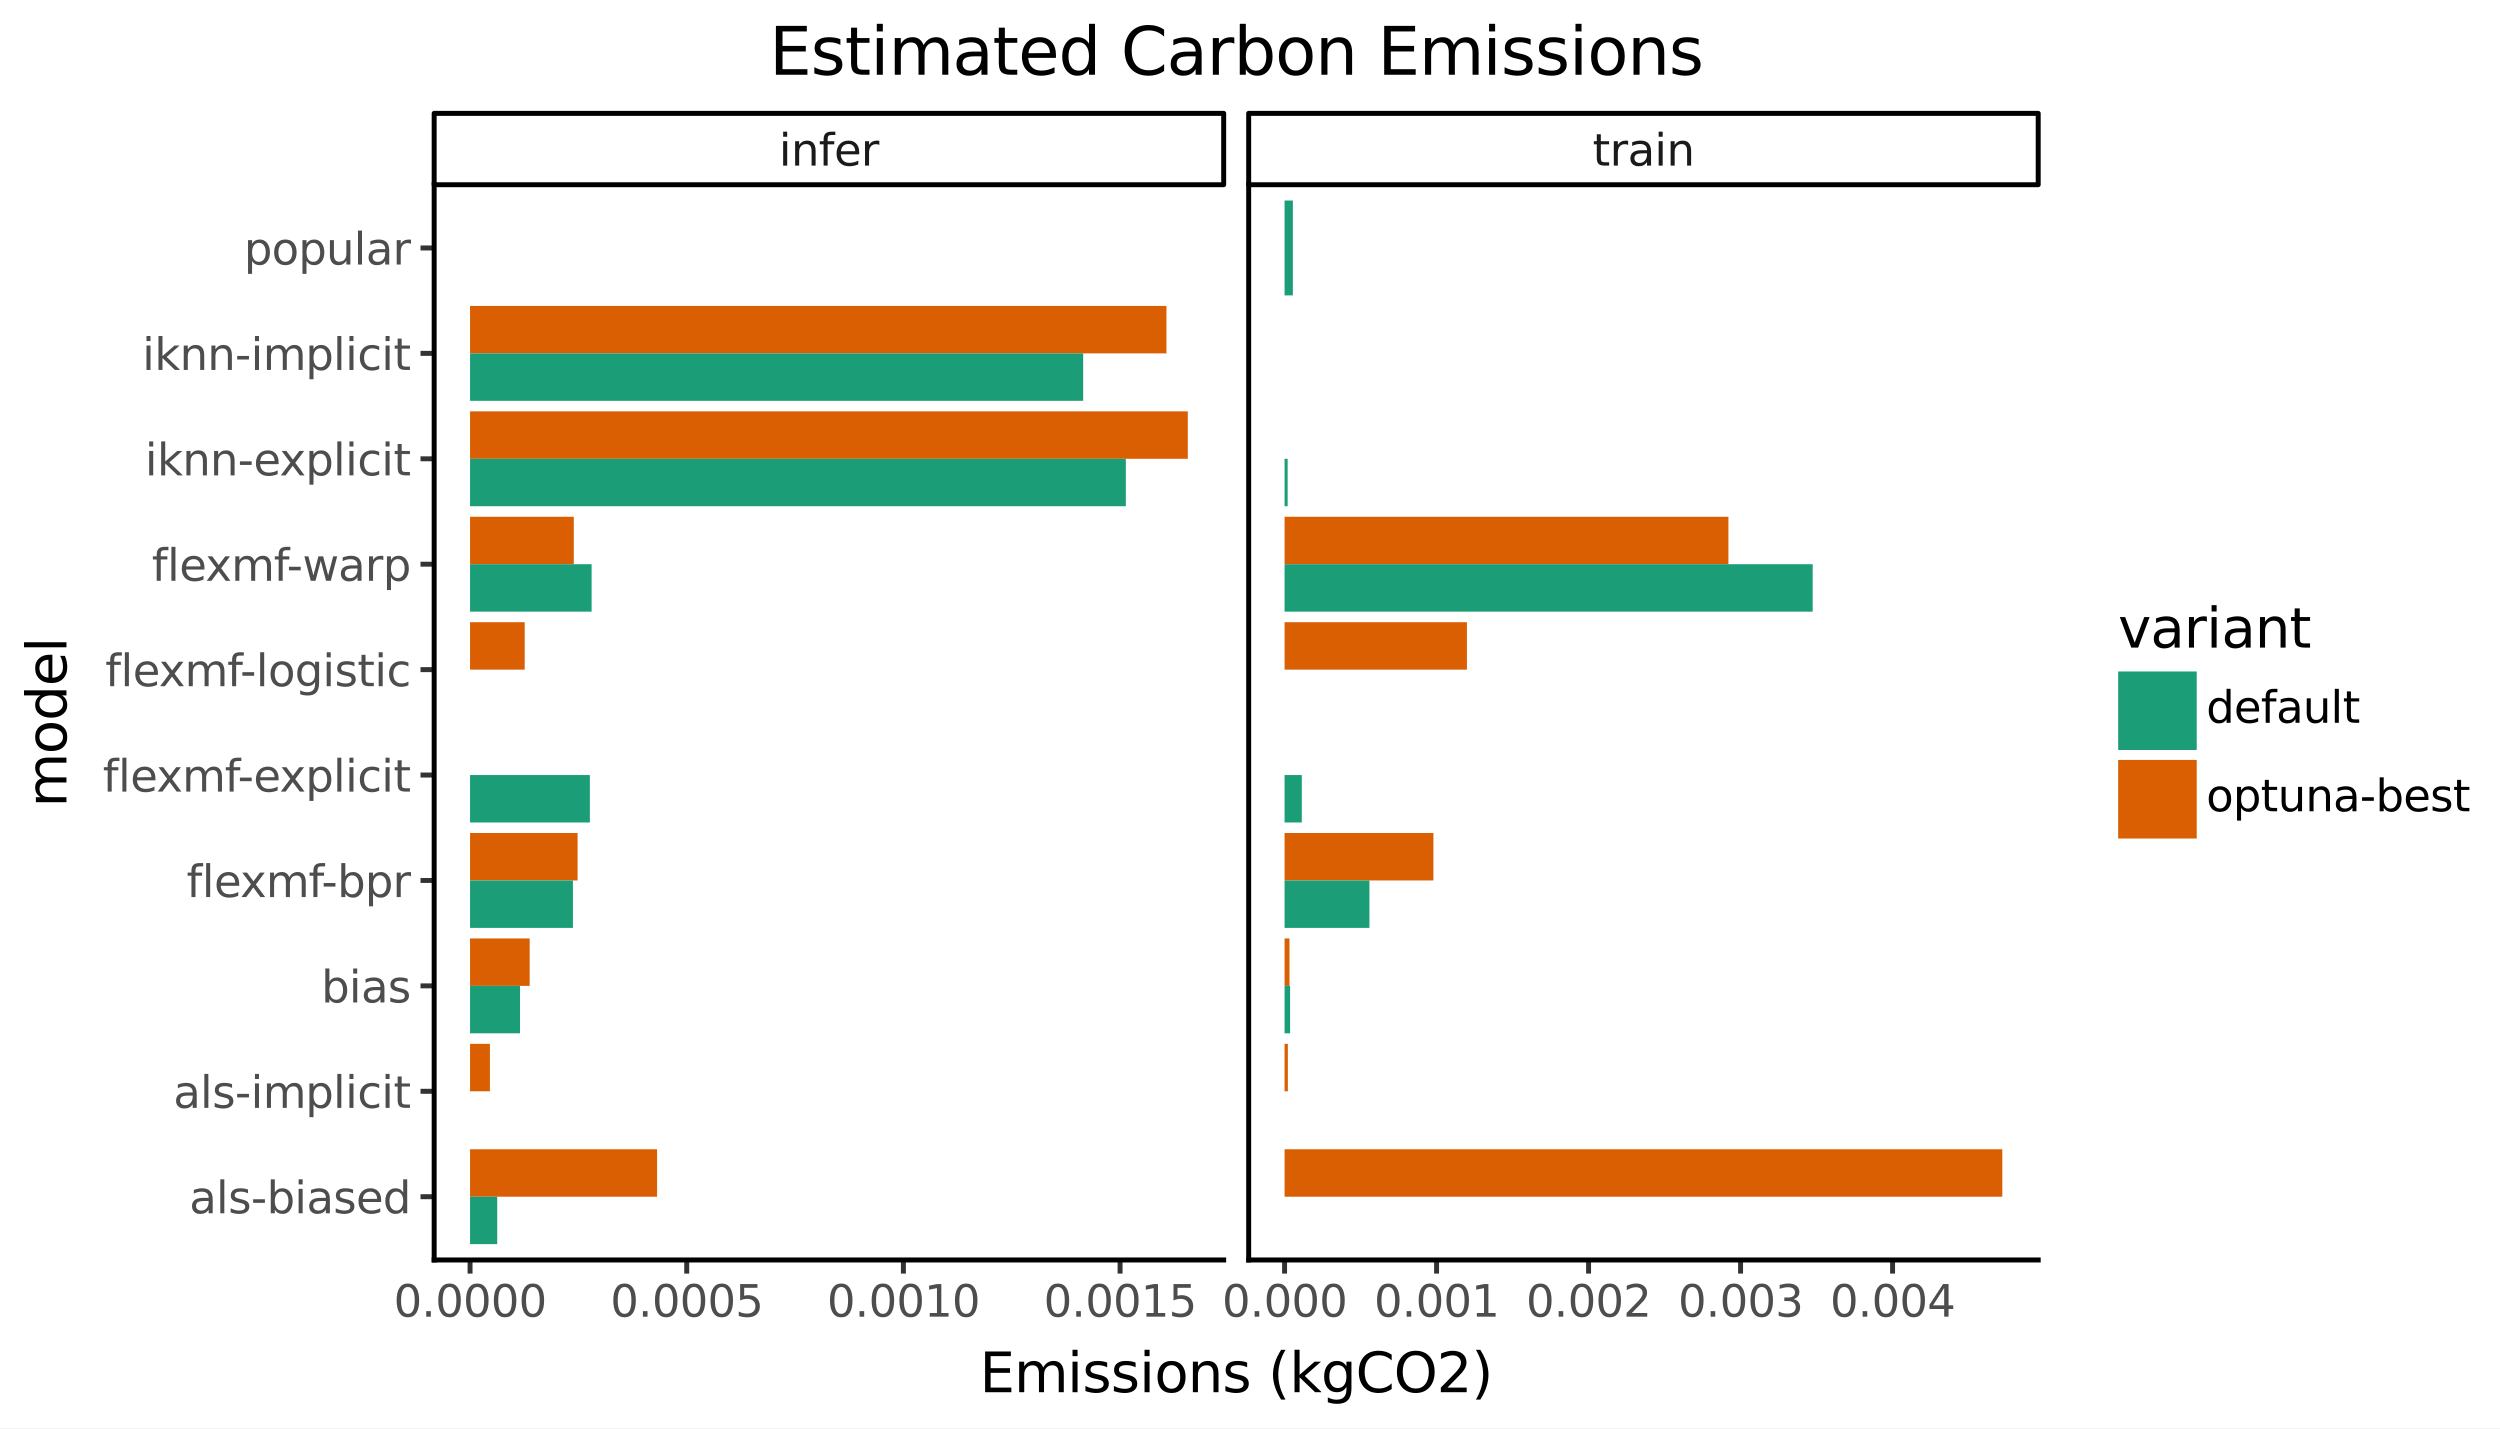 <svg xmlns:xlink="http://www.w3.org/1999/xlink" xmlns="http://www.w3.org/2000/svg" width="504pt" height="288pt" viewBox="0 0 504 288" version="1.1">
 <rect x="0" y="0" width="504" height="288" fill="#808080" stroke="none"/>
 <defs>
  <style type="text/css">*{stroke-linejoin: round; stroke-linecap: butt}</style>
 </defs>
 <g id="figure_1">
  <g id="patch_1">
   <path d="M 0 288  L 504 288  L 504 0  L 0 0  z " style="fill: #ffffff; stroke: #ffffff; stroke-linejoin: miter"/>
  </g>
  <g id="axes_1">
   <g id="patch_2">
    <path d="M 87.527 254.007  L 246.694 254.007  L 246.694 37.239  L 87.527 37.239  z " style="fill: #ffffff"/>
   </g>
   <g id="matplotlib.axis_1">
    <g id="xtick_1">
     <g id="line2d_1">
      <path d="M 94.762 254.007  " style="fill: none; stroke: #333333; stroke-width: 1.5; stroke-linecap: square"/>
      <defs>
       <path id="mc8cebe1832" d="M 0 0  L 0 2.75  " style="stroke: #333333"/>
      </defs>
      <g>
       <use xlink:href="#mc8cebe1832" x="94.762" y="254.007" style="fill: #333333; stroke: #333333"/>
      </g>
     </g>
     <g id="text_1">
      <!-- 0.0000 -->
      <g style="fill: #4d4d4d" transform="translate(79.366 265.444) scale(0.088 -0.088)">
       <defs>
        <path id="DejaVuSans-30" d="M 2034 4250  Q 1547 4250 1301 3770  Q 1056 3291 1056 2328  Q 1056 1369 1301 889  Q 1547 409 2034 409  Q 2525 409 2770 889  Q 3016 1369 3016 2328  Q 3016 3291 2770 3770  Q 2525 4250 2034 4250  z M 2034 4750  Q 2819 4750 3233 4129  Q 3647 3509 3647 2328  Q 3647 1150 3233 529  Q 2819 -91 2034 -91  Q 1250 -91 836 529  Q 422 1150 422 2328  Q 422 3509 836 4129  Q 1250 4750 2034 4750  z " transform="scale(0.016)"/>
        <path id="DejaVuSans-2e" d="M 684 794  L 1344 794  L 1344 0  L 684 0  L 684 794  z " transform="scale(0.016)"/>
       </defs>
       <use xlink:href="#DejaVuSans-30"/>
       <use xlink:href="#DejaVuSans-2e" transform="translate(63.623 0)"/>
       <use xlink:href="#DejaVuSans-30" transform="translate(95.41 0)"/>
       <use xlink:href="#DejaVuSans-30" transform="translate(159.033 0)"/>
       <use xlink:href="#DejaVuSans-30" transform="translate(222.656 0)"/>
       <use xlink:href="#DejaVuSans-30" transform="translate(286.279 0)"/>
      </g>
     </g>
    </g>
    <g id="xtick_2">
     <g id="line2d_2">
      <path d="M 138.444 254.007  " style="fill: none; stroke: #333333; stroke-width: 1.5; stroke-linecap: square"/>
      <g>
       <use xlink:href="#mc8cebe1832" x="138.444" y="254.007" style="fill: #333333; stroke: #333333"/>
      </g>
     </g>
     <g id="text_2">
      <!-- 0.0005 -->
      <g style="fill: #4d4d4d" transform="translate(123.048 265.444) scale(0.088 -0.088)">
       <defs>
        <path id="DejaVuSans-35" d="M 691 4666  L 3169 4666  L 3169 4134  L 1269 4134  L 1269 2991  Q 1406 3038 1543 3061  Q 1681 3084 1819 3084  Q 2600 3084 3056 2656  Q 3513 2228 3513 1497  Q 3513 744 3044 326  Q 2575 -91 1722 -91  Q 1428 -91 1123 -41  Q 819 9 494 109  L 494 744  Q 775 591 1075 516  Q 1375 441 1709 441  Q 2250 441 2565 725  Q 2881 1009 2881 1497  Q 2881 1984 2565 2268  Q 2250 2553 1709 2553  Q 1456 2553 1204 2497  Q 953 2441 691 2322  L 691 4666  z " transform="scale(0.016)"/>
       </defs>
       <use xlink:href="#DejaVuSans-30"/>
       <use xlink:href="#DejaVuSans-2e" transform="translate(63.623 0)"/>
       <use xlink:href="#DejaVuSans-30" transform="translate(95.41 0)"/>
       <use xlink:href="#DejaVuSans-30" transform="translate(159.033 0)"/>
       <use xlink:href="#DejaVuSans-30" transform="translate(222.656 0)"/>
       <use xlink:href="#DejaVuSans-35" transform="translate(286.279 0)"/>
      </g>
     </g>
    </g>
    <g id="xtick_3">
     <g id="line2d_3">
      <path d="M 182.125 254.007  " style="fill: none; stroke: #333333; stroke-width: 1.5; stroke-linecap: square"/>
      <g>
       <use xlink:href="#mc8cebe1832" x="182.125" y="254.007" style="fill: #333333; stroke: #333333"/>
      </g>
     </g>
     <g id="text_3">
      <!-- 0.0010 -->
      <g style="fill: #4d4d4d" transform="translate(166.729 265.444) scale(0.088 -0.088)">
       <defs>
        <path id="DejaVuSans-31" d="M 794 531  L 1825 531  L 1825 4091  L 703 3866  L 703 4441  L 1819 4666  L 2450 4666  L 2450 531  L 3481 531  L 3481 0  L 794 0  L 794 531  z " transform="scale(0.016)"/>
       </defs>
       <use xlink:href="#DejaVuSans-30"/>
       <use xlink:href="#DejaVuSans-2e" transform="translate(63.623 0)"/>
       <use xlink:href="#DejaVuSans-30" transform="translate(95.41 0)"/>
       <use xlink:href="#DejaVuSans-30" transform="translate(159.033 0)"/>
       <use xlink:href="#DejaVuSans-31" transform="translate(222.656 0)"/>
       <use xlink:href="#DejaVuSans-30" transform="translate(286.279 0)"/>
      </g>
     </g>
    </g>
    <g id="xtick_4">
     <g id="line2d_4">
      <path d="M 225.807 254.007  " style="fill: none; stroke: #333333; stroke-width: 1.5; stroke-linecap: square"/>
      <g>
       <use xlink:href="#mc8cebe1832" x="225.807" y="254.007" style="fill: #333333; stroke: #333333"/>
      </g>
     </g>
     <g id="text_4">
      <!-- 0.0015 -->
      <g style="fill: #4d4d4d" transform="translate(210.411 265.444) scale(0.088 -0.088)">
       <use xlink:href="#DejaVuSans-30"/>
       <use xlink:href="#DejaVuSans-2e" transform="translate(63.623 0)"/>
       <use xlink:href="#DejaVuSans-30" transform="translate(95.41 0)"/>
       <use xlink:href="#DejaVuSans-30" transform="translate(159.033 0)"/>
       <use xlink:href="#DejaVuSans-31" transform="translate(222.656 0)"/>
       <use xlink:href="#DejaVuSans-35" transform="translate(286.279 0)"/>
      </g>
     </g>
    </g>
    <g id="xtick_5"/>
    <g id="xtick_6"/>
    <g id="xtick_7"/>
   </g>
   <g id="matplotlib.axis_2">
    <g id="ytick_1">
     <g id="line2d_5">
      <path d="M 87.527 241.256  " style="fill: none; stroke: #333333; stroke-width: 1.5; stroke-linecap: square"/>
      <defs>
       <path id="m6cdcad7472" d="M 0 0  L -2.75 0  " style="stroke: #333333"/>
      </defs>
      <g>
       <use xlink:href="#m6cdcad7472" x="87.527" y="241.256" style="fill: #333333; stroke: #333333"/>
      </g>
     </g>
     <g id="text_5">
      <!-- als-biased -->
      <g style="fill: #4d4d4d" transform="translate(38.171 244.6) scale(0.088 -0.088)">
       <defs>
        <path id="DejaVuSans-61" d="M 2194 1759  Q 1497 1759 1228 1600  Q 959 1441 959 1056  Q 959 750 1161 570  Q 1363 391 1709 391  Q 2188 391 2477 730  Q 2766 1069 2766 1631  L 2766 1759  L 2194 1759  z M 3341 1997  L 3341 0  L 2766 0  L 2766 531  Q 2569 213 2275 61  Q 1981 -91 1556 -91  Q 1019 -91 701 211  Q 384 513 384 1019  Q 384 1609 779 1909  Q 1175 2209 1959 2209  L 2766 2209  L 2766 2266  Q 2766 2663 2505 2880  Q 2244 3097 1772 3097  Q 1472 3097 1187 3025  Q 903 2953 641 2809  L 641 3341  Q 956 3463 1253 3523  Q 1550 3584 1831 3584  Q 2591 3584 2966 3190  Q 3341 2797 3341 1997  z " transform="scale(0.016)"/>
        <path id="DejaVuSans-6c" d="M 603 4863  L 1178 4863  L 1178 0  L 603 0  L 603 4863  z " transform="scale(0.016)"/>
        <path id="DejaVuSans-73" d="M 2834 3397  L 2834 2853  Q 2591 2978 2328 3040  Q 2066 3103 1784 3103  Q 1356 3103 1142 2972  Q 928 2841 928 2578  Q 928 2378 1081 2264  Q 1234 2150 1697 2047  L 1894 2003  Q 2506 1872 2764 1633  Q 3022 1394 3022 966  Q 3022 478 2636 193  Q 2250 -91 1575 -91  Q 1294 -91 989 -36  Q 684 19 347 128  L 347 722  Q 666 556 975 473  Q 1284 391 1588 391  Q 1994 391 2212 530  Q 2431 669 2431 922  Q 2431 1156 2273 1281  Q 2116 1406 1581 1522  L 1381 1569  Q 847 1681 609 1914  Q 372 2147 372 2553  Q 372 3047 722 3315  Q 1072 3584 1716 3584  Q 2034 3584 2315 3537  Q 2597 3491 2834 3397  z " transform="scale(0.016)"/>
        <path id="DejaVuSans-2d" d="M 313 2009  L 1997 2009  L 1997 1497  L 313 1497  L 313 2009  z " transform="scale(0.016)"/>
        <path id="DejaVuSans-62" d="M 3116 1747  Q 3116 2381 2855 2742  Q 2594 3103 2138 3103  Q 1681 3103 1420 2742  Q 1159 2381 1159 1747  Q 1159 1113 1420 752  Q 1681 391 2138 391  Q 2594 391 2855 752  Q 3116 1113 3116 1747  z M 1159 2969  Q 1341 3281 1617 3432  Q 1894 3584 2278 3584  Q 2916 3584 3314 3078  Q 3713 2572 3713 1747  Q 3713 922 3314 415  Q 2916 -91 2278 -91  Q 1894 -91 1617 61  Q 1341 213 1159 525  L 1159 0  L 581 0  L 581 4863  L 1159 4863  L 1159 2969  z " transform="scale(0.016)"/>
        <path id="DejaVuSans-69" d="M 603 3500  L 1178 3500  L 1178 0  L 603 0  L 603 3500  z M 603 4863  L 1178 4863  L 1178 4134  L 603 4134  L 603 4863  z " transform="scale(0.016)"/>
        <path id="DejaVuSans-65" d="M 3597 1894  L 3597 1613  L 953 1613  Q 991 1019 1311 708  Q 1631 397 2203 397  Q 2534 397 2845 478  Q 3156 559 3463 722  L 3463 178  Q 3153 47 2828 -22  Q 2503 -91 2169 -91  Q 1331 -91 842 396  Q 353 884 353 1716  Q 353 2575 817 3079  Q 1281 3584 2069 3584  Q 2775 3584 3186 3129  Q 3597 2675 3597 1894  z M 3022 2063  Q 3016 2534 2758 2815  Q 2500 3097 2075 3097  Q 1594 3097 1305 2825  Q 1016 2553 972 2059  L 3022 2063  z " transform="scale(0.016)"/>
        <path id="DejaVuSans-64" d="M 2906 2969  L 2906 4863  L 3481 4863  L 3481 0  L 2906 0  L 2906 525  Q 2725 213 2448 61  Q 2172 -91 1784 -91  Q 1150 -91 751 415  Q 353 922 353 1747  Q 353 2572 751 3078  Q 1150 3584 1784 3584  Q 2172 3584 2448 3432  Q 2725 3281 2906 2969  z M 947 1747  Q 947 1113 1208 752  Q 1469 391 1925 391  Q 2381 391 2643 752  Q 2906 1113 2906 1747  Q 2906 2381 2643 2742  Q 2381 3103 1925 3103  Q 1469 3103 1208 2742  Q 947 2381 947 1747  z " transform="scale(0.016)"/>
       </defs>
       <use xlink:href="#DejaVuSans-61"/>
       <use xlink:href="#DejaVuSans-6c" transform="translate(61.279 0)"/>
       <use xlink:href="#DejaVuSans-73" transform="translate(89.062 0)"/>
       <use xlink:href="#DejaVuSans-2d" transform="translate(141.162 0)"/>
       <use xlink:href="#DejaVuSans-62" transform="translate(177.246 0)"/>
       <use xlink:href="#DejaVuSans-69" transform="translate(240.723 0)"/>
       <use xlink:href="#DejaVuSans-61" transform="translate(268.506 0)"/>
       <use xlink:href="#DejaVuSans-73" transform="translate(329.785 0)"/>
       <use xlink:href="#DejaVuSans-65" transform="translate(381.885 0)"/>
       <use xlink:href="#DejaVuSans-64" transform="translate(443.408 0)"/>
      </g>
     </g>
    </g>
    <g id="ytick_2">
     <g id="line2d_6">
      <path d="M 87.527 220.004  " style="fill: none; stroke: #333333; stroke-width: 1.5; stroke-linecap: square"/>
      <g>
       <use xlink:href="#m6cdcad7472" x="87.527" y="220.004" style="fill: #333333; stroke: #333333"/>
      </g>
     </g>
     <g id="text_6">
      <!-- als-implicit -->
      <g style="fill: #4d4d4d" transform="translate(34.954 223.348) scale(0.088 -0.088)">
       <defs>
        <path id="DejaVuSans-6d" d="M 3328 2828  Q 3544 3216 3844 3400  Q 4144 3584 4550 3584  Q 5097 3584 5394 3201  Q 5691 2819 5691 2113  L 5691 0  L 5113 0  L 5113 2094  Q 5113 2597 4934 2840  Q 4756 3084 4391 3084  Q 3944 3084 3684 2787  Q 3425 2491 3425 1978  L 3425 0  L 2847 0  L 2847 2094  Q 2847 2600 2669 2842  Q 2491 3084 2119 3084  Q 1678 3084 1418 2786  Q 1159 2488 1159 1978  L 1159 0  L 581 0  L 581 3500  L 1159 3500  L 1159 2956  Q 1356 3278 1631 3431  Q 1906 3584 2284 3584  Q 2666 3584 2933 3390  Q 3200 3197 3328 2828  z " transform="scale(0.016)"/>
        <path id="DejaVuSans-70" d="M 1159 525  L 1159 -1331  L 581 -1331  L 581 3500  L 1159 3500  L 1159 2969  Q 1341 3281 1617 3432  Q 1894 3584 2278 3584  Q 2916 3584 3314 3078  Q 3713 2572 3713 1747  Q 3713 922 3314 415  Q 2916 -91 2278 -91  Q 1894 -91 1617 61  Q 1341 213 1159 525  z M 3116 1747  Q 3116 2381 2855 2742  Q 2594 3103 2138 3103  Q 1681 3103 1420 2742  Q 1159 2381 1159 1747  Q 1159 1113 1420 752  Q 1681 391 2138 391  Q 2594 391 2855 752  Q 3116 1113 3116 1747  z " transform="scale(0.016)"/>
        <path id="DejaVuSans-63" d="M 3122 3366  L 3122 2828  Q 2878 2963 2633 3030  Q 2388 3097 2138 3097  Q 1578 3097 1268 2742  Q 959 2388 959 1747  Q 959 1106 1268 751  Q 1578 397 2138 397  Q 2388 397 2633 464  Q 2878 531 3122 666  L 3122 134  Q 2881 22 2623 -34  Q 2366 -91 2075 -91  Q 1284 -91 818 406  Q 353 903 353 1747  Q 353 2603 823 3093  Q 1294 3584 2113 3584  Q 2378 3584 2631 3529  Q 2884 3475 3122 3366  z " transform="scale(0.016)"/>
        <path id="DejaVuSans-74" d="M 1172 4494  L 1172 3500  L 2356 3500  L 2356 3053  L 1172 3053  L 1172 1153  Q 1172 725 1289 603  Q 1406 481 1766 481  L 2356 481  L 2356 0  L 1766 0  Q 1100 0 847 248  Q 594 497 594 1153  L 594 3053  L 172 3053  L 172 3500  L 594 3500  L 594 4494  L 1172 4494  z " transform="scale(0.016)"/>
       </defs>
       <use xlink:href="#DejaVuSans-61"/>
       <use xlink:href="#DejaVuSans-6c" transform="translate(61.279 0)"/>
       <use xlink:href="#DejaVuSans-73" transform="translate(89.062 0)"/>
       <use xlink:href="#DejaVuSans-2d" transform="translate(141.162 0)"/>
       <use xlink:href="#DejaVuSans-69" transform="translate(177.246 0)"/>
       <use xlink:href="#DejaVuSans-6d" transform="translate(205.029 0)"/>
       <use xlink:href="#DejaVuSans-70" transform="translate(302.441 0)"/>
       <use xlink:href="#DejaVuSans-6c" transform="translate(365.918 0)"/>
       <use xlink:href="#DejaVuSans-69" transform="translate(393.701 0)"/>
       <use xlink:href="#DejaVuSans-63" transform="translate(421.484 0)"/>
       <use xlink:href="#DejaVuSans-69" transform="translate(476.465 0)"/>
       <use xlink:href="#DejaVuSans-74" transform="translate(504.248 0)"/>
      </g>
     </g>
    </g>
    <g id="ytick_3">
     <g id="line2d_7">
      <path d="M 87.527 198.753  " style="fill: none; stroke: #333333; stroke-width: 1.5; stroke-linecap: square"/>
      <g>
       <use xlink:href="#m6cdcad7472" x="87.527" y="198.753" style="fill: #333333; stroke: #333333"/>
      </g>
     </g>
     <g id="text_7">
      <!-- bias -->
      <g style="fill: #4d4d4d" transform="translate(64.769 202.096) scale(0.088 -0.088)">
       <use xlink:href="#DejaVuSans-62"/>
       <use xlink:href="#DejaVuSans-69" transform="translate(63.477 0)"/>
       <use xlink:href="#DejaVuSans-61" transform="translate(91.26 0)"/>
       <use xlink:href="#DejaVuSans-73" transform="translate(152.539 0)"/>
      </g>
     </g>
    </g>
    <g id="ytick_4">
     <g id="line2d_8">
      <path d="M 87.527 177.501  " style="fill: none; stroke: #333333; stroke-width: 1.5; stroke-linecap: square"/>
      <g>
       <use xlink:href="#m6cdcad7472" x="87.527" y="177.501" style="fill: #333333; stroke: #333333"/>
      </g>
     </g>
     <g id="text_8">
      <!-- flexmf-bpr -->
      <g style="fill: #4d4d4d" transform="translate(37.614 180.844) scale(0.088 -0.088)">
       <defs>
        <path id="DejaVuSans-66" d="M 2375 4863  L 2375 4384  L 1825 4384  Q 1516 4384 1395 4259  Q 1275 4134 1275 3809  L 1275 3500  L 2222 3500  L 2222 3053  L 1275 3053  L 1275 0  L 697 0  L 697 3053  L 147 3053  L 147 3500  L 697 3500  L 697 3744  Q 697 4328 969 4595  Q 1241 4863 1831 4863  L 2375 4863  z " transform="scale(0.016)"/>
        <path id="DejaVuSans-78" d="M 3513 3500  L 2247 1797  L 3578 0  L 2900 0  L 1881 1375  L 863 0  L 184 0  L 1544 1831  L 300 3500  L 978 3500  L 1906 2253  L 2834 3500  L 3513 3500  z " transform="scale(0.016)"/>
        <path id="DejaVuSans-72" d="M 2631 2963  Q 2534 3019 2420 3045  Q 2306 3072 2169 3072  Q 1681 3072 1420 2755  Q 1159 2438 1159 1844  L 1159 0  L 581 0  L 581 3500  L 1159 3500  L 1159 2956  Q 1341 3275 1631 3429  Q 1922 3584 2338 3584  Q 2397 3584 2469 3576  Q 2541 3569 2628 3553  L 2631 2963  z " transform="scale(0.016)"/>
       </defs>
       <use xlink:href="#DejaVuSans-66"/>
       <use xlink:href="#DejaVuSans-6c" transform="translate(35.205 0)"/>
       <use xlink:href="#DejaVuSans-65" transform="translate(62.988 0)"/>
       <use xlink:href="#DejaVuSans-78" transform="translate(122.762 0)"/>
       <use xlink:href="#DejaVuSans-6d" transform="translate(181.941 0)"/>
       <use xlink:href="#DejaVuSans-66" transform="translate(279.354 0)"/>
       <use xlink:href="#DejaVuSans-2d" transform="translate(309.059 0)"/>
       <use xlink:href="#DejaVuSans-62" transform="translate(345.143 0)"/>
       <use xlink:href="#DejaVuSans-70" transform="translate(408.619 0)"/>
       <use xlink:href="#DejaVuSans-72" transform="translate(472.096 0)"/>
      </g>
     </g>
    </g>
    <g id="ytick_5">
     <g id="line2d_9">
      <path d="M 87.527 156.249  " style="fill: none; stroke: #333333; stroke-width: 1.5; stroke-linecap: square"/>
      <g>
       <use xlink:href="#m6cdcad7472" x="87.527" y="156.249" style="fill: #333333; stroke: #333333"/>
      </g>
     </g>
     <g id="text_9">
      <!-- flexmf-explicit -->
      <g style="fill: #4d4d4d" transform="translate(20.726 159.592) scale(0.088 -0.088)">
       <use xlink:href="#DejaVuSans-66"/>
       <use xlink:href="#DejaVuSans-6c" transform="translate(35.205 0)"/>
       <use xlink:href="#DejaVuSans-65" transform="translate(62.988 0)"/>
       <use xlink:href="#DejaVuSans-78" transform="translate(122.762 0)"/>
       <use xlink:href="#DejaVuSans-6d" transform="translate(181.941 0)"/>
       <use xlink:href="#DejaVuSans-66" transform="translate(279.354 0)"/>
       <use xlink:href="#DejaVuSans-2d" transform="translate(309.059 0)"/>
       <use xlink:href="#DejaVuSans-65" transform="translate(345.143 0)"/>
       <use xlink:href="#DejaVuSans-78" transform="translate(404.916 0)"/>
       <use xlink:href="#DejaVuSans-70" transform="translate(464.096 0)"/>
       <use xlink:href="#DejaVuSans-6c" transform="translate(527.572 0)"/>
       <use xlink:href="#DejaVuSans-69" transform="translate(555.355 0)"/>
       <use xlink:href="#DejaVuSans-63" transform="translate(583.139 0)"/>
       <use xlink:href="#DejaVuSans-69" transform="translate(638.119 0)"/>
       <use xlink:href="#DejaVuSans-74" transform="translate(665.902 0)"/>
      </g>
     </g>
    </g>
    <g id="ytick_6">
     <g id="line2d_10">
      <path d="M 87.527 134.997  " style="fill: none; stroke: #333333; stroke-width: 1.5; stroke-linecap: square"/>
      <g>
       <use xlink:href="#m6cdcad7472" x="87.527" y="134.997" style="fill: #333333; stroke: #333333"/>
      </g>
     </g>
     <g id="text_10">
      <!-- flexmf-logistic -->
      <g style="fill: #4d4d4d" transform="translate(21.226 138.34) scale(0.088 -0.088)">
       <defs>
        <path id="DejaVuSans-6f" d="M 1959 3097  Q 1497 3097 1228 2736  Q 959 2375 959 1747  Q 959 1119 1226 758  Q 1494 397 1959 397  Q 2419 397 2687 759  Q 2956 1122 2956 1747  Q 2956 2369 2687 2733  Q 2419 3097 1959 3097  z M 1959 3584  Q 2709 3584 3137 3096  Q 3566 2609 3566 1747  Q 3566 888 3137 398  Q 2709 -91 1959 -91  Q 1206 -91 779 398  Q 353 888 353 1747  Q 353 2609 779 3096  Q 1206 3584 1959 3584  z " transform="scale(0.016)"/>
        <path id="DejaVuSans-67" d="M 2906 1791  Q 2906 2416 2648 2759  Q 2391 3103 1925 3103  Q 1463 3103 1205 2759  Q 947 2416 947 1791  Q 947 1169 1205 825  Q 1463 481 1925 481  Q 2391 481 2648 825  Q 2906 1169 2906 1791  z M 3481 434  Q 3481 -459 3084 -895  Q 2688 -1331 1869 -1331  Q 1566 -1331 1297 -1286  Q 1028 -1241 775 -1147  L 775 -588  Q 1028 -725 1275 -790  Q 1522 -856 1778 -856  Q 2344 -856 2625 -561  Q 2906 -266 2906 331  L 2906 616  Q 2728 306 2450 153  Q 2172 0 1784 0  Q 1141 0 747 490  Q 353 981 353 1791  Q 353 2603 747 3093  Q 1141 3584 1784 3584  Q 2172 3584 2450 3431  Q 2728 3278 2906 2969  L 2906 3500  L 3481 3500  L 3481 434  z " transform="scale(0.016)"/>
       </defs>
       <use xlink:href="#DejaVuSans-66"/>
       <use xlink:href="#DejaVuSans-6c" transform="translate(35.205 0)"/>
       <use xlink:href="#DejaVuSans-65" transform="translate(62.988 0)"/>
       <use xlink:href="#DejaVuSans-78" transform="translate(122.762 0)"/>
       <use xlink:href="#DejaVuSans-6d" transform="translate(181.941 0)"/>
       <use xlink:href="#DejaVuSans-66" transform="translate(279.354 0)"/>
       <use xlink:href="#DejaVuSans-2d" transform="translate(309.059 0)"/>
       <use xlink:href="#DejaVuSans-6c" transform="translate(345.143 0)"/>
       <use xlink:href="#DejaVuSans-6f" transform="translate(372.926 0)"/>
       <use xlink:href="#DejaVuSans-67" transform="translate(434.107 0)"/>
       <use xlink:href="#DejaVuSans-69" transform="translate(497.584 0)"/>
       <use xlink:href="#DejaVuSans-73" transform="translate(525.367 0)"/>
       <use xlink:href="#DejaVuSans-74" transform="translate(577.467 0)"/>
       <use xlink:href="#DejaVuSans-69" transform="translate(616.676 0)"/>
       <use xlink:href="#DejaVuSans-63" transform="translate(644.459 0)"/>
      </g>
     </g>
    </g>
    <g id="ytick_7">
     <g id="line2d_11">
      <path d="M 87.527 113.745  " style="fill: none; stroke: #333333; stroke-width: 1.5; stroke-linecap: square"/>
      <g>
       <use xlink:href="#m6cdcad7472" x="87.527" y="113.745" style="fill: #333333; stroke: #333333"/>
      </g>
     </g>
     <g id="text_11">
      <!-- flexmf-warp -->
      <g style="fill: #4d4d4d" transform="translate(30.611 117.088) scale(0.088 -0.088)">
       <defs>
        <path id="DejaVuSans-77" d="M 269 3500  L 844 3500  L 1563 769  L 2278 3500  L 2956 3500  L 3675 769  L 4391 3500  L 4966 3500  L 4050 0  L 3372 0  L 2619 2869  L 1863 0  L 1184 0  L 269 3500  z " transform="scale(0.016)"/>
       </defs>
       <use xlink:href="#DejaVuSans-66"/>
       <use xlink:href="#DejaVuSans-6c" transform="translate(35.205 0)"/>
       <use xlink:href="#DejaVuSans-65" transform="translate(62.988 0)"/>
       <use xlink:href="#DejaVuSans-78" transform="translate(122.762 0)"/>
       <use xlink:href="#DejaVuSans-6d" transform="translate(181.941 0)"/>
       <use xlink:href="#DejaVuSans-66" transform="translate(279.354 0)"/>
       <use xlink:href="#DejaVuSans-2d" transform="translate(309.059 0)"/>
       <use xlink:href="#DejaVuSans-77" transform="translate(345.143 0)"/>
       <use xlink:href="#DejaVuSans-61" transform="translate(426.93 0)"/>
       <use xlink:href="#DejaVuSans-72" transform="translate(488.209 0)"/>
       <use xlink:href="#DejaVuSans-70" transform="translate(529.322 0)"/>
      </g>
     </g>
    </g>
    <g id="ytick_8">
     <g id="line2d_12">
      <path d="M 87.527 92.493  " style="fill: none; stroke: #333333; stroke-width: 1.5; stroke-linecap: square"/>
      <g>
       <use xlink:href="#m6cdcad7472" x="87.527" y="92.493" style="fill: #333333; stroke: #333333"/>
      </g>
     </g>
     <g id="text_12">
      <!-- iknn-explicit -->
      <g style="fill: #4d4d4d" transform="translate(29.229 95.837) scale(0.088 -0.088)">
       <defs>
        <path id="DejaVuSans-6b" d="M 581 4863  L 1159 4863  L 1159 1991  L 2875 3500  L 3609 3500  L 1753 1863  L 3688 0  L 2938 0  L 1159 1709  L 1159 0  L 581 0  L 581 4863  z " transform="scale(0.016)"/>
        <path id="DejaVuSans-6e" d="M 3513 2113  L 3513 0  L 2938 0  L 2938 2094  Q 2938 2591 2744 2837  Q 2550 3084 2163 3084  Q 1697 3084 1428 2787  Q 1159 2491 1159 1978  L 1159 0  L 581 0  L 581 3500  L 1159 3500  L 1159 2956  Q 1366 3272 1645 3428  Q 1925 3584 2291 3584  Q 2894 3584 3203 3211  Q 3513 2838 3513 2113  z " transform="scale(0.016)"/>
       </defs>
       <use xlink:href="#DejaVuSans-69"/>
       <use xlink:href="#DejaVuSans-6b" transform="translate(27.783 0)"/>
       <use xlink:href="#DejaVuSans-6e" transform="translate(85.693 0)"/>
       <use xlink:href="#DejaVuSans-6e" transform="translate(149.072 0)"/>
       <use xlink:href="#DejaVuSans-2d" transform="translate(212.451 0)"/>
       <use xlink:href="#DejaVuSans-65" transform="translate(248.535 0)"/>
       <use xlink:href="#DejaVuSans-78" transform="translate(308.309 0)"/>
       <use xlink:href="#DejaVuSans-70" transform="translate(367.488 0)"/>
       <use xlink:href="#DejaVuSans-6c" transform="translate(430.965 0)"/>
       <use xlink:href="#DejaVuSans-69" transform="translate(458.748 0)"/>
       <use xlink:href="#DejaVuSans-63" transform="translate(486.531 0)"/>
       <use xlink:href="#DejaVuSans-69" transform="translate(541.512 0)"/>
       <use xlink:href="#DejaVuSans-74" transform="translate(569.295 0)"/>
      </g>
     </g>
    </g>
    <g id="ytick_9">
     <g id="line2d_13">
      <path d="M 87.527 71.241  " style="fill: none; stroke: #333333; stroke-width: 1.5; stroke-linecap: square"/>
      <g>
       <use xlink:href="#m6cdcad7472" x="87.527" y="71.241" style="fill: #333333; stroke: #333333"/>
      </g>
     </g>
     <g id="text_13">
      <!-- iknn-implicit -->
      <g style="fill: #4d4d4d" transform="translate(28.682 74.585) scale(0.088 -0.088)">
       <use xlink:href="#DejaVuSans-69"/>
       <use xlink:href="#DejaVuSans-6b" transform="translate(27.783 0)"/>
       <use xlink:href="#DejaVuSans-6e" transform="translate(85.693 0)"/>
       <use xlink:href="#DejaVuSans-6e" transform="translate(149.072 0)"/>
       <use xlink:href="#DejaVuSans-2d" transform="translate(212.451 0)"/>
       <use xlink:href="#DejaVuSans-69" transform="translate(248.535 0)"/>
       <use xlink:href="#DejaVuSans-6d" transform="translate(276.318 0)"/>
       <use xlink:href="#DejaVuSans-70" transform="translate(373.73 0)"/>
       <use xlink:href="#DejaVuSans-6c" transform="translate(437.207 0)"/>
       <use xlink:href="#DejaVuSans-69" transform="translate(464.99 0)"/>
       <use xlink:href="#DejaVuSans-63" transform="translate(492.773 0)"/>
       <use xlink:href="#DejaVuSans-69" transform="translate(547.754 0)"/>
       <use xlink:href="#DejaVuSans-74" transform="translate(575.537 0)"/>
      </g>
     </g>
    </g>
    <g id="ytick_10">
     <g id="line2d_14">
      <path d="M 87.527 49.99  " style="fill: none; stroke: #333333; stroke-width: 1.5; stroke-linecap: square"/>
      <g>
       <use xlink:href="#m6cdcad7472" x="87.527" y="49.99" style="fill: #333333; stroke: #333333"/>
      </g>
     </g>
     <g id="text_14">
      <!-- popular -->
      <g style="fill: #4d4d4d" transform="translate(49.187 53.333) scale(0.088 -0.088)">
       <defs>
        <path id="DejaVuSans-75" d="M 544 1381  L 544 3500  L 1119 3500  L 1119 1403  Q 1119 906 1312 657  Q 1506 409 1894 409  Q 2359 409 2629 706  Q 2900 1003 2900 1516  L 2900 3500  L 3475 3500  L 3475 0  L 2900 0  L 2900 538  Q 2691 219 2414 64  Q 2138 -91 1772 -91  Q 1169 -91 856 284  Q 544 659 544 1381  z M 1991 3584  L 1991 3584  z " transform="scale(0.016)"/>
       </defs>
       <use xlink:href="#DejaVuSans-70"/>
       <use xlink:href="#DejaVuSans-6f" transform="translate(63.477 0)"/>
       <use xlink:href="#DejaVuSans-70" transform="translate(124.658 0)"/>
       <use xlink:href="#DejaVuSans-75" transform="translate(188.135 0)"/>
       <use xlink:href="#DejaVuSans-6c" transform="translate(251.514 0)"/>
       <use xlink:href="#DejaVuSans-61" transform="translate(279.297 0)"/>
       <use xlink:href="#DejaVuSans-72" transform="translate(340.576 0)"/>
      </g>
     </g>
    </g>
   </g>
   <g id="PolyCollection_1">
    <path d="M 94.762 241.256  L 94.762 231.693  L 132.468 231.693  L 132.468 241.256  z " clip-path="url(#p6a7c926fc2)" style="fill: #d95f02"/>
    <path d="M 94.762 250.82  L 94.762 241.256  L 100.241 241.256  L 100.241 250.82  z " clip-path="url(#p6a7c926fc2)" style="fill: #1b9e77"/>
    <path d="M 94.762 220.004  L 94.762 210.441  L 98.768 210.441  L 98.768 220.004  z " clip-path="url(#p6a7c926fc2)" style="fill: #d95f02"/>
    <path d="M 94.762 229.568  L 94.762 220.004  L 94.762 220.004  L 94.762 229.568  z " clip-path="url(#p6a7c926fc2)" style="fill: #1b9e77"/>
    <path d="M 94.762 198.753  L 94.762 189.189  L 106.781 189.189  L 106.781 198.753  z " clip-path="url(#p6a7c926fc2)" style="fill: #d95f02"/>
    <path d="M 94.762 208.316  L 94.762 198.753  L 104.836 198.753  L 104.836 208.316  z " clip-path="url(#p6a7c926fc2)" style="fill: #1b9e77"/>
    <path d="M 94.762 177.501  L 94.762 167.937  L 116.443 167.937  L 116.443 177.501  z " clip-path="url(#p6a7c926fc2)" style="fill: #d95f02"/>
    <path d="M 94.762 187.064  L 94.762 177.501  L 115.5 177.501  L 115.5 187.064  z " clip-path="url(#p6a7c926fc2)" style="fill: #1b9e77"/>
    <path d="M 94.762 156.249  L 94.762 146.686  L 94.762 146.686  L 94.762 156.249  z " clip-path="url(#p6a7c926fc2)" style="fill: #d95f02"/>
    <path d="M 94.762 165.812  L 94.762 156.249  L 118.917 156.249  L 118.917 165.812  z " clip-path="url(#p6a7c926fc2)" style="fill: #1b9e77"/>
    <path d="M 94.762 134.997  L 94.762 125.434  L 105.779 125.434  L 105.779 134.997  z " clip-path="url(#p6a7c926fc2)" style="fill: #d95f02"/>
    <path d="M 94.762 144.56  L 94.762 134.997  L 94.762 134.997  L 94.762 144.56  z " clip-path="url(#p6a7c926fc2)" style="fill: #1b9e77"/>
    <path d="M 94.762 113.745  L 94.762 104.182  L 115.677 104.182  L 115.677 113.745  z " clip-path="url(#p6a7c926fc2)" style="fill: #d95f02"/>
    <path d="M 94.762 123.308  L 94.762 113.745  L 119.271 113.745  L 119.271 123.308  z " clip-path="url(#p6a7c926fc2)" style="fill: #1b9e77"/>
    <path d="M 94.762 92.493  L 94.762 82.93  L 239.46 82.93  L 239.46 92.493  z " clip-path="url(#p6a7c926fc2)" style="fill: #d95f02"/>
    <path d="M 94.762 102.057  L 94.762 92.493  L 226.969 92.493  L 226.969 102.057  z " clip-path="url(#p6a7c926fc2)" style="fill: #1b9e77"/>
    <path d="M 94.762 71.241  L 94.762 61.678  L 235.159 61.678  L 235.159 71.241  z " clip-path="url(#p6a7c926fc2)" style="fill: #d95f02"/>
    <path d="M 94.762 80.805  L 94.762 71.241  L 218.368 71.241  L 218.368 80.805  z " clip-path="url(#p6a7c926fc2)" style="fill: #1b9e77"/>
    <path d="M 94.762 59.553  L 94.762 40.426  L 94.762 40.426  L 94.762 59.553  z " clip-path="url(#p6a7c926fc2)" style="fill: #1b9e77"/>
   </g>
   <g id="patch_3">
    <path d="M 87.527 254.007  L 87.527 37.239  " style="fill: none; stroke: #000000; stroke-linejoin: miter; stroke-linecap: square"/>
   </g>
   <g id="patch_4">
    <path d="M 87.527 254.007  L 246.694 254.007  " style="fill: none; stroke: #000000; stroke-linejoin: miter; stroke-linecap: square"/>
   </g>
  </g>
  <g id="axes_2">
   <g id="patch_5">
    <path d="M 251.734 254.007  L 410.902 254.007  L 410.902 37.239  L 251.734 37.239  z " style="fill: #ffffff"/>
   </g>
   <g id="matplotlib.axis_3">
    <g id="xtick_8">
     <g id="line2d_15">
      <path d="M 258.969 254.007  " style="fill: none; stroke: #333333; stroke-width: 1.5; stroke-linecap: square"/>
      <g>
       <use xlink:href="#mc8cebe1832" x="258.969" y="254.007" style="fill: #333333; stroke: #333333"/>
      </g>
     </g>
     <g id="text_15">
      <!-- 0.000 -->
      <g style="fill: #4d4d4d" transform="translate(246.373 265.444) scale(0.088 -0.088)">
       <use xlink:href="#DejaVuSans-30"/>
       <use xlink:href="#DejaVuSans-2e" transform="translate(63.623 0)"/>
       <use xlink:href="#DejaVuSans-30" transform="translate(95.41 0)"/>
       <use xlink:href="#DejaVuSans-30" transform="translate(159.033 0)"/>
       <use xlink:href="#DejaVuSans-30" transform="translate(222.656 0)"/>
      </g>
     </g>
    </g>
    <g id="xtick_9">
     <g id="line2d_16">
      <path d="M 289.613 254.007  " style="fill: none; stroke: #333333; stroke-width: 1.5; stroke-linecap: square"/>
      <g>
       <use xlink:href="#mc8cebe1832" x="289.613" y="254.007" style="fill: #333333; stroke: #333333"/>
      </g>
     </g>
     <g id="text_16">
      <!-- 0.001 -->
      <g style="fill: #4d4d4d" transform="translate(277.016 265.444) scale(0.088 -0.088)">
       <use xlink:href="#DejaVuSans-30"/>
       <use xlink:href="#DejaVuSans-2e" transform="translate(63.623 0)"/>
       <use xlink:href="#DejaVuSans-30" transform="translate(95.41 0)"/>
       <use xlink:href="#DejaVuSans-30" transform="translate(159.033 0)"/>
       <use xlink:href="#DejaVuSans-31" transform="translate(222.656 0)"/>
      </g>
     </g>
    </g>
    <g id="xtick_10">
     <g id="line2d_17">
      <path d="M 320.256 254.007  " style="fill: none; stroke: #333333; stroke-width: 1.5; stroke-linecap: square"/>
      <g>
       <use xlink:href="#mc8cebe1832" x="320.256" y="254.007" style="fill: #333333; stroke: #333333"/>
      </g>
     </g>
     <g id="text_17">
      <!-- 0.002 -->
      <g style="fill: #4d4d4d" transform="translate(307.66 265.444) scale(0.088 -0.088)">
       <defs>
        <path id="DejaVuSans-32" d="M 1228 531  L 3431 531  L 3431 0  L 469 0  L 469 531  Q 828 903 1448 1529  Q 2069 2156 2228 2338  Q 2531 2678 2651 2914  Q 2772 3150 2772 3378  Q 2772 3750 2511 3984  Q 2250 4219 1831 4219  Q 1534 4219 1204 4116  Q 875 4013 500 3803  L 500 4441  Q 881 4594 1212 4672  Q 1544 4750 1819 4750  Q 2544 4750 2975 4387  Q 3406 4025 3406 3419  Q 3406 3131 3298 2873  Q 3191 2616 2906 2266  Q 2828 2175 2409 1742  Q 1991 1309 1228 531  z " transform="scale(0.016)"/>
       </defs>
       <use xlink:href="#DejaVuSans-30"/>
       <use xlink:href="#DejaVuSans-2e" transform="translate(63.623 0)"/>
       <use xlink:href="#DejaVuSans-30" transform="translate(95.41 0)"/>
       <use xlink:href="#DejaVuSans-30" transform="translate(159.033 0)"/>
       <use xlink:href="#DejaVuSans-32" transform="translate(222.656 0)"/>
      </g>
     </g>
    </g>
    <g id="xtick_11">
     <g id="line2d_18">
      <path d="M 350.899 254.007  " style="fill: none; stroke: #333333; stroke-width: 1.5; stroke-linecap: square"/>
      <g>
       <use xlink:href="#mc8cebe1832" x="350.899" y="254.007" style="fill: #333333; stroke: #333333"/>
      </g>
     </g>
     <g id="text_18">
      <!-- 0.003 -->
      <g style="fill: #4d4d4d" transform="translate(338.303 265.444) scale(0.088 -0.088)">
       <defs>
        <path id="DejaVuSans-33" d="M 2597 2516  Q 3050 2419 3304 2112  Q 3559 1806 3559 1356  Q 3559 666 3084 287  Q 2609 -91 1734 -91  Q 1441 -91 1130 -33  Q 819 25 488 141  L 488 750  Q 750 597 1062 519  Q 1375 441 1716 441  Q 2309 441 2620 675  Q 2931 909 2931 1356  Q 2931 1769 2642 2001  Q 2353 2234 1838 2234  L 1294 2234  L 1294 2753  L 1863 2753  Q 2328 2753 2575 2939  Q 2822 3125 2822 3475  Q 2822 3834 2567 4026  Q 2313 4219 1838 4219  Q 1578 4219 1281 4162  Q 984 4106 628 3988  L 628 4550  Q 988 4650 1302 4700  Q 1616 4750 1894 4750  Q 2613 4750 3031 4423  Q 3450 4097 3450 3541  Q 3450 3153 3228 2886  Q 3006 2619 2597 2516  z " transform="scale(0.016)"/>
       </defs>
       <use xlink:href="#DejaVuSans-30"/>
       <use xlink:href="#DejaVuSans-2e" transform="translate(63.623 0)"/>
       <use xlink:href="#DejaVuSans-30" transform="translate(95.41 0)"/>
       <use xlink:href="#DejaVuSans-30" transform="translate(159.033 0)"/>
       <use xlink:href="#DejaVuSans-33" transform="translate(222.656 0)"/>
      </g>
     </g>
    </g>
    <g id="xtick_12">
     <g id="line2d_19">
      <path d="M 381.543 254.007  " style="fill: none; stroke: #333333; stroke-width: 1.5; stroke-linecap: square"/>
      <g>
       <use xlink:href="#mc8cebe1832" x="381.543" y="254.007" style="fill: #333333; stroke: #333333"/>
      </g>
     </g>
     <g id="text_19">
      <!-- 0.004 -->
      <g style="fill: #4d4d4d" transform="translate(368.946 265.444) scale(0.088 -0.088)">
       <defs>
        <path id="DejaVuSans-34" d="M 2419 4116  L 825 1625  L 2419 1625  L 2419 4116  z M 2253 4666  L 3047 4666  L 3047 1625  L 3713 1625  L 3713 1100  L 3047 1100  L 3047 0  L 2419 0  L 2419 1100  L 313 1100  L 313 1709  L 2253 4666  z " transform="scale(0.016)"/>
       </defs>
       <use xlink:href="#DejaVuSans-30"/>
       <use xlink:href="#DejaVuSans-2e" transform="translate(63.623 0)"/>
       <use xlink:href="#DejaVuSans-30" transform="translate(95.41 0)"/>
       <use xlink:href="#DejaVuSans-30" transform="translate(159.033 0)"/>
       <use xlink:href="#DejaVuSans-34" transform="translate(222.656 0)"/>
      </g>
     </g>
    </g>
    <g id="xtick_13"/>
    <g id="xtick_14"/>
    <g id="xtick_15"/>
    <g id="xtick_16"/>
    <g id="xtick_17"/>
   </g>
   <g id="matplotlib.axis_4">
    <g id="ytick_11"/>
    <g id="ytick_12"/>
    <g id="ytick_13"/>
    <g id="ytick_14"/>
    <g id="ytick_15"/>
    <g id="ytick_16"/>
    <g id="ytick_17"/>
    <g id="ytick_18"/>
    <g id="ytick_19"/>
    <g id="ytick_20"/>
   </g>
   <g id="PolyCollection_2">
    <path d="M 258.969 241.256  L 258.969 231.693  L 403.667 231.693  L 403.667 241.256  z " clip-path="url(#p3189fdb924)" style="fill: #d95f02"/>
    <path d="M 258.969 250.82  L 258.969 241.256  L 258.969 241.256  L 258.969 250.82  z " clip-path="url(#p3189fdb924)" style="fill: #1b9e77"/>
    <path d="M 258.969 220.004  L 258.969 210.441  L 259.631 210.441  L 259.631 220.004  z " clip-path="url(#p3189fdb924)" style="fill: #d95f02"/>
    <path d="M 258.969 229.568  L 258.969 220.004  L 258.969 220.004  L 258.969 229.568  z " clip-path="url(#p3189fdb924)" style="fill: #1b9e77"/>
    <path d="M 258.969 198.753  L 258.969 189.189  L 259.961 189.189  L 259.961 198.753  z " clip-path="url(#p3189fdb924)" style="fill: #d95f02"/>
    <path d="M 258.969 208.316  L 258.969 198.753  L 260.085 198.753  L 260.085 208.316  z " clip-path="url(#p3189fdb924)" style="fill: #1b9e77"/>
    <path d="M 258.969 177.501  L 258.969 167.937  L 288.975 167.937  L 288.975 177.501  z " clip-path="url(#p3189fdb924)" style="fill: #d95f02"/>
    <path d="M 258.969 187.064  L 258.969 177.501  L 276.08 177.501  L 276.08 187.064  z " clip-path="url(#p3189fdb924)" style="fill: #1b9e77"/>
    <path d="M 258.969 156.249  L 258.969 146.686  L 258.969 146.686  L 258.969 156.249  z " clip-path="url(#p3189fdb924)" style="fill: #d95f02"/>
    <path d="M 258.969 165.812  L 258.969 156.249  L 262.441 156.249  L 262.441 165.812  z " clip-path="url(#p3189fdb924)" style="fill: #1b9e77"/>
    <path d="M 258.969 134.997  L 258.969 125.434  L 295.733 125.434  L 295.733 134.997  z " clip-path="url(#p3189fdb924)" style="fill: #d95f02"/>
    <path d="M 258.969 144.56  L 258.969 134.997  L 258.969 134.997  L 258.969 144.56  z " clip-path="url(#p3189fdb924)" style="fill: #1b9e77"/>
    <path d="M 258.969 113.745  L 258.969 104.182  L 348.45 104.182  L 348.45 113.745  z " clip-path="url(#p3189fdb924)" style="fill: #d95f02"/>
    <path d="M 258.969 123.308  L 258.969 113.745  L 365.436 113.745  L 365.436 123.308  z " clip-path="url(#p3189fdb924)" style="fill: #1b9e77"/>
    <path d="M 258.969 92.493  L 258.969 82.93  L 258.969 82.93  L 258.969 92.493  z " clip-path="url(#p3189fdb924)" style="fill: #d95f02"/>
    <path d="M 258.969 102.057  L 258.969 92.493  L 259.589 92.493  L 259.589 102.057  z " clip-path="url(#p3189fdb924)" style="fill: #1b9e77"/>
    <path d="M 258.969 71.241  L 258.969 61.678  L 258.969 61.678  L 258.969 71.241  z " clip-path="url(#p3189fdb924)" style="fill: #d95f02"/>
    <path d="M 258.969 80.805  L 258.969 71.241  L 258.969 71.241  L 258.969 80.805  z " clip-path="url(#p3189fdb924)" style="fill: #1b9e77"/>
    <path d="M 258.969 59.553  L 258.969 40.426  L 260.642 40.426  L 260.642 59.553  z " clip-path="url(#p3189fdb924)" style="fill: #1b9e77"/>
   </g>
   <g id="patch_6">
    <path d="M 251.734 254.007  L 251.734 37.239  " style="fill: none; stroke: #000000; stroke-linejoin: miter; stroke-linecap: square"/>
   </g>
   <g id="patch_7">
    <path d="M 251.734 254.007  L 410.902 254.007  " style="fill: none; stroke: #000000; stroke-linejoin: miter; stroke-linecap: square"/>
   </g>
  </g>
  <g id="text_20">
   <!-- Estimated Carbon Emissions -->
   <g transform="translate(155.098 15.07) scale(0.132 -0.132)">
    <defs>
     <path id="DejaVuSans-45" d="M 628 4666  L 3578 4666  L 3578 4134  L 1259 4134  L 1259 2753  L 3481 2753  L 3481 2222  L 1259 2222  L 1259 531  L 3634 531  L 3634 0  L 628 0  L 628 4666  z " transform="scale(0.016)"/>
     <path id="DejaVuSans-20" transform="scale(0.016)"/>
     <path id="DejaVuSans-43" d="M 4122 4306  L 4122 3641  Q 3803 3938 3442 4084  Q 3081 4231 2675 4231  Q 1875 4231 1450 3742  Q 1025 3253 1025 2328  Q 1025 1406 1450 917  Q 1875 428 2675 428  Q 3081 428 3442 575  Q 3803 722 4122 1019  L 4122 359  Q 3791 134 3420 21  Q 3050 -91 2638 -91  Q 1578 -91 968 557  Q 359 1206 359 2328  Q 359 3453 968 4101  Q 1578 4750 2638 4750  Q 3056 4750 3426 4639  Q 3797 4528 4122 4306  z " transform="scale(0.016)"/>
    </defs>
    <use xlink:href="#DejaVuSans-45"/>
    <use xlink:href="#DejaVuSans-73" transform="translate(63.184 0)"/>
    <use xlink:href="#DejaVuSans-74" transform="translate(115.283 0)"/>
    <use xlink:href="#DejaVuSans-69" transform="translate(154.492 0)"/>
    <use xlink:href="#DejaVuSans-6d" transform="translate(182.275 0)"/>
    <use xlink:href="#DejaVuSans-61" transform="translate(279.688 0)"/>
    <use xlink:href="#DejaVuSans-74" transform="translate(340.967 0)"/>
    <use xlink:href="#DejaVuSans-65" transform="translate(380.176 0)"/>
    <use xlink:href="#DejaVuSans-64" transform="translate(441.699 0)"/>
    <use xlink:href="#DejaVuSans-20" transform="translate(505.176 0)"/>
    <use xlink:href="#DejaVuSans-43" transform="translate(536.963 0)"/>
    <use xlink:href="#DejaVuSans-61" transform="translate(606.787 0)"/>
    <use xlink:href="#DejaVuSans-72" transform="translate(668.066 0)"/>
    <use xlink:href="#DejaVuSans-62" transform="translate(709.18 0)"/>
    <use xlink:href="#DejaVuSans-6f" transform="translate(772.656 0)"/>
    <use xlink:href="#DejaVuSans-6e" transform="translate(833.838 0)"/>
    <use xlink:href="#DejaVuSans-20" transform="translate(897.217 0)"/>
    <use xlink:href="#DejaVuSans-45" transform="translate(929.004 0)"/>
    <use xlink:href="#DejaVuSans-6d" transform="translate(992.188 0)"/>
    <use xlink:href="#DejaVuSans-69" transform="translate(1089.6 0)"/>
    <use xlink:href="#DejaVuSans-73" transform="translate(1117.383 0)"/>
    <use xlink:href="#DejaVuSans-73" transform="translate(1169.482 0)"/>
    <use xlink:href="#DejaVuSans-69" transform="translate(1221.582 0)"/>
    <use xlink:href="#DejaVuSans-6f" transform="translate(1249.365 0)"/>
    <use xlink:href="#DejaVuSans-6e" transform="translate(1310.547 0)"/>
    <use xlink:href="#DejaVuSans-73" transform="translate(1373.926 0)"/>
   </g>
  </g>
  <g id="text_21">
   <!-- Emissions (kgCO2) -->
   <g transform="translate(197.494 280.672) scale(0.11 -0.11)">
    <defs>
     <path id="DejaVuSans-28" d="M 1984 4856  Q 1566 4138 1362 3434  Q 1159 2731 1159 2009  Q 1159 1288 1364 580  Q 1569 -128 1984 -844  L 1484 -844  Q 1016 -109 783 600  Q 550 1309 550 2009  Q 550 2706 781 3412  Q 1013 4119 1484 4856  L 1984 4856  z " transform="scale(0.016)"/>
     <path id="DejaVuSans-4f" d="M 2522 4238  Q 1834 4238 1429 3725  Q 1025 3213 1025 2328  Q 1025 1447 1429 934  Q 1834 422 2522 422  Q 3209 422 3611 934  Q 4013 1447 4013 2328  Q 4013 3213 3611 3725  Q 3209 4238 2522 4238  z M 2522 4750  Q 3503 4750 4090 4092  Q 4678 3434 4678 2328  Q 4678 1225 4090 567  Q 3503 -91 2522 -91  Q 1538 -91 948 565  Q 359 1222 359 2328  Q 359 3434 948 4092  Q 1538 4750 2522 4750  z " transform="scale(0.016)"/>
     <path id="DejaVuSans-29" d="M 513 4856  L 1013 4856  Q 1481 4119 1714 3412  Q 1947 2706 1947 2009  Q 1947 1309 1714 600  Q 1481 -109 1013 -844  L 513 -844  Q 928 -128 1133 580  Q 1338 1288 1338 2009  Q 1338 2731 1133 3434  Q 928 4138 513 4856  z " transform="scale(0.016)"/>
    </defs>
    <use xlink:href="#DejaVuSans-45"/>
    <use xlink:href="#DejaVuSans-6d" transform="translate(63.184 0)"/>
    <use xlink:href="#DejaVuSans-69" transform="translate(160.596 0)"/>
    <use xlink:href="#DejaVuSans-73" transform="translate(188.379 0)"/>
    <use xlink:href="#DejaVuSans-73" transform="translate(240.479 0)"/>
    <use xlink:href="#DejaVuSans-69" transform="translate(292.578 0)"/>
    <use xlink:href="#DejaVuSans-6f" transform="translate(320.361 0)"/>
    <use xlink:href="#DejaVuSans-6e" transform="translate(381.543 0)"/>
    <use xlink:href="#DejaVuSans-73" transform="translate(444.922 0)"/>
    <use xlink:href="#DejaVuSans-20" transform="translate(497.021 0)"/>
    <use xlink:href="#DejaVuSans-28" transform="translate(528.809 0)"/>
    <use xlink:href="#DejaVuSans-6b" transform="translate(567.822 0)"/>
    <use xlink:href="#DejaVuSans-67" transform="translate(625.732 0)"/>
    <use xlink:href="#DejaVuSans-43" transform="translate(689.209 0)"/>
    <use xlink:href="#DejaVuSans-4f" transform="translate(759.033 0)"/>
    <use xlink:href="#DejaVuSans-32" transform="translate(837.744 0)"/>
    <use xlink:href="#DejaVuSans-29" transform="translate(901.367 0)"/>
   </g>
  </g>
  <g id="text_22">
   <!-- model -->
   <g transform="translate(13.398 162.749) rotate(-90) scale(0.11 -0.11)">
    <use xlink:href="#DejaVuSans-6d"/>
    <use xlink:href="#DejaVuSans-6f" transform="translate(97.412 0)"/>
    <use xlink:href="#DejaVuSans-64" transform="translate(158.594 0)"/>
    <use xlink:href="#DejaVuSans-65" transform="translate(222.07 0)"/>
    <use xlink:href="#DejaVuSans-6c" transform="translate(283.594 0)"/>
   </g>
  </g>
  <g id="patch_8">
   <path d="M 87.527 37.239  L 246.694 37.239  L 246.694 22.855  L 87.527 22.855  L 87.527 37.239  z " style="fill: none; stroke: #000000; stroke-linejoin: miter"/>
  </g>
  <g id="text_23">
   <!-- infer -->
   <g style="fill: #1a1a1a" transform="translate(157.035 33.39) scale(0.088 -0.088)">
    <use xlink:href="#DejaVuSans-69"/>
    <use xlink:href="#DejaVuSans-6e" transform="translate(27.783 0)"/>
    <use xlink:href="#DejaVuSans-66" transform="translate(91.162 0)"/>
    <use xlink:href="#DejaVuSans-65" transform="translate(126.367 0)"/>
    <use xlink:href="#DejaVuSans-72" transform="translate(187.891 0)"/>
   </g>
  </g>
  <g id="patch_9">
   <path d="M 251.734 37.239  L 410.902 37.239  L 410.902 22.855  L 251.734 22.855  L 251.734 37.239  z " style="fill: none; stroke: #000000; stroke-linejoin: miter"/>
  </g>
  <g id="text_24">
   <!-- train -->
   <g style="fill: #1a1a1a" transform="translate(321.077 33.39) scale(0.088 -0.088)">
    <use xlink:href="#DejaVuSans-74"/>
    <use xlink:href="#DejaVuSans-72" transform="translate(39.209 0)"/>
    <use xlink:href="#DejaVuSans-61" transform="translate(80.322 0)"/>
    <use xlink:href="#DejaVuSans-69" transform="translate(141.602 0)"/>
    <use xlink:href="#DejaVuSans-6e" transform="translate(169.385 0)"/>
   </g>
  </g>
  <g id="patch_10">
   <path d="M 426.022 170.046  L 498.96 170.046  L 498.96 121.2  L 426.022 121.2  z " style="fill: #ffffff"/>
  </g>
  <g id="text_25">
   <!-- variant -->
   <g transform="translate(427.022 130.558) scale(0.11 -0.11)">
    <defs>
     <path id="DejaVuSans-76" d="M 191 3500  L 800 3500  L 1894 563  L 2988 3500  L 3597 3500  L 2284 0  L 1503 0  L 191 3500  z " transform="scale(0.016)"/>
    </defs>
    <use xlink:href="#DejaVuSans-76"/>
    <use xlink:href="#DejaVuSans-61" transform="translate(59.18 0)"/>
    <use xlink:href="#DejaVuSans-72" transform="translate(120.459 0)"/>
    <use xlink:href="#DejaVuSans-69" transform="translate(161.572 0)"/>
    <use xlink:href="#DejaVuSans-61" transform="translate(189.355 0)"/>
    <use xlink:href="#DejaVuSans-6e" transform="translate(250.635 0)"/>
    <use xlink:href="#DejaVuSans-74" transform="translate(314.014 0)"/>
   </g>
  </g>
  <g id="patch_11">
   <path d="M 427.022 151.206  L 442.862 151.206  L 442.862 135.366  L 427.022 135.366  z " clip-path="url(#p20c3375fb8)" style="fill: #1b9e77"/>
  </g>
  <g id="text_26">
   <!-- default -->
   <g transform="translate(444.782 145.714) scale(0.088 -0.088)">
    <use xlink:href="#DejaVuSans-64"/>
    <use xlink:href="#DejaVuSans-65" transform="translate(63.477 0)"/>
    <use xlink:href="#DejaVuSans-66" transform="translate(125 0)"/>
    <use xlink:href="#DejaVuSans-61" transform="translate(160.205 0)"/>
    <use xlink:href="#DejaVuSans-75" transform="translate(221.484 0)"/>
    <use xlink:href="#DejaVuSans-6c" transform="translate(284.863 0)"/>
    <use xlink:href="#DejaVuSans-74" transform="translate(312.646 0)"/>
   </g>
  </g>
  <g id="patch_12">
   <path d="M 427.022 169.046  L 442.862 169.046  L 442.862 153.206  L 427.022 153.206  z " clip-path="url(#pae5b130a86)" style="fill: #d95f02"/>
  </g>
  <g id="text_27">
   <!-- optuna-best -->
   <g transform="translate(444.782 163.554) scale(0.088 -0.088)">
    <use xlink:href="#DejaVuSans-6f"/>
    <use xlink:href="#DejaVuSans-70" transform="translate(61.182 0)"/>
    <use xlink:href="#DejaVuSans-74" transform="translate(124.658 0)"/>
    <use xlink:href="#DejaVuSans-75" transform="translate(163.867 0)"/>
    <use xlink:href="#DejaVuSans-6e" transform="translate(227.246 0)"/>
    <use xlink:href="#DejaVuSans-61" transform="translate(290.625 0)"/>
    <use xlink:href="#DejaVuSans-2d" transform="translate(351.904 0)"/>
    <use xlink:href="#DejaVuSans-62" transform="translate(387.988 0)"/>
    <use xlink:href="#DejaVuSans-65" transform="translate(451.465 0)"/>
    <use xlink:href="#DejaVuSans-73" transform="translate(512.988 0)"/>
    <use xlink:href="#DejaVuSans-74" transform="translate(565.088 0)"/>
   </g>
  </g>
 </g>
 <defs>
  <clipPath id="p6a7c926fc2">
   <rect x="87.527" y="37.239" width="159.167" height="216.769"/>
  </clipPath>
  <clipPath id="p3189fdb924">
   <rect x="251.734" y="37.239" width="159.167" height="216.769"/>
  </clipPath>
  <clipPath id="p20c3375fb8">
   <path d="M 427.022 151.206  L 427.022 135.366  L 442.862 135.366  L 442.862 151.206  "/>
  </clipPath>
  <clipPath id="pae5b130a86">
   <path d="M 427.022 169.046  L 427.022 153.206  L 442.862 153.206  L 442.862 169.046  "/>
  </clipPath>
 </defs>
</svg>